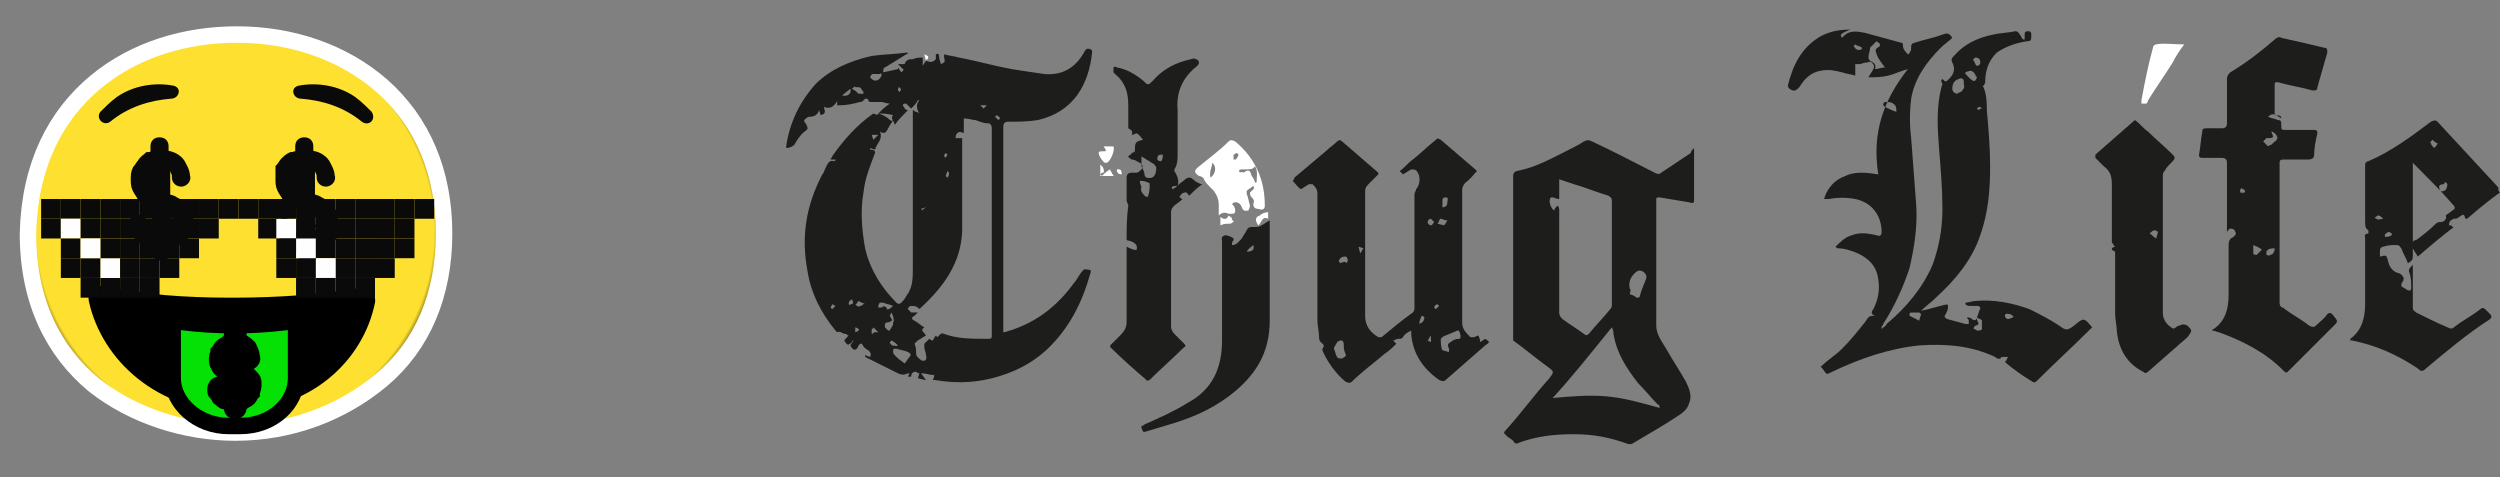 <?xml version="1.0" encoding="utf-8"?>
<!-- Generator: Adobe Illustrator 26.0.3, SVG Export Plug-In . SVG Version: 6.00 Build 0)  -->
<svg version="1.1" id="Ebene_1" xmlns="http://www.w3.org/2000/svg" xmlns:xlink="http://www.w3.org/1999/xlink" x="0px" y="0px"
	 viewBox="0 0 152 29" style="enable-background:new 0 0 152 29;" xml:space="preserve">
<rect x="0" y="0" width="152" height="29" fill="#808080" stroke="none"/>
<style type="text/css">
	.st0{fill:url(#SVGID_1_);stroke:#FFFFFF;}
	.st1{fill:#0A0A0A;stroke:#0A0A0A;stroke-width:0.5;stroke-miterlimit:10;}
	.st2{fill:#05E005;stroke:#000000;}
	.st3{fill:none;stroke:#000000;}
	.st4{fill:#0A0A0A;}
	.st5{fill:#FFFEFF;}
	.st6{fill:#1D1D1B;}
	.st7{fill:#FFFFFF;}
</style>
<radialGradient id="SVGID_1_" cx="-814.171" cy="514.077" r="1" gradientTransform="matrix(12.829 0 0 -12.829 10459.243 6609.207)" gradientUnits="userSpaceOnUse">
	<stop  offset="0.943" style="stop-color:#FDE030"/>
	<stop  offset="1" style="stop-color:#000000"/>
</radialGradient>
<path class="st0" d="M14.3,26.3c-3,0-6.2-1-8.6-2.9c-2.4-2-4-5-4-9.2C1.8,10,3.4,7,5.8,5c2.4-2,5.5-2.9,8.6-2.9
	c3.4,0,6.5,1.1,8.8,3.1c2.5,2.2,3.8,5.3,3.8,9c0,3.7-1.3,6.8-3.8,8.9C20.8,25.1,17.7,26.3,14.3,26.3z"/>
<path d="M14.1,18.1c-2.9,0-5.5-0.2-7.8-0.7c-0.6-0.1-1,0.4-0.9,0.9C6.2,22,9.7,25,14.1,25c4.8,0,8-3.1,8.7-6.6
	c0.1-0.5-0.4-1-0.9-0.9C19.6,17.9,17,18.1,14.1,18.1z"/>
<path class="st1" d="M20.2,12.9c-0.1-0.2-0.2-0.3-0.3-0.4c-0.1-0.1-0.3-0.2-0.5-0.3c-0.1-0.1-0.3-0.1-0.5-0.2V10c0,0,0.1,0,0.1,0
	c0.1,0.1,0.2,0.1,0.3,0.2c0.1,0.1,0.1,0.2,0.2,0.4c0,0.1,0,0.1,0,0.2c0,0.2,0.2,0.3,0.3,0.3h0c0.2,0,0.4-0.2,0.3-0.4
	c0-0.3-0.2-0.6-0.3-0.8c-0.2-0.3-0.6-0.5-1-0.5V8.9c0-0.2-0.1-0.3-0.3-0.3c-0.2,0-0.3,0.1-0.3,0.3v0.5c-0.2,0-0.3,0.1-0.5,0.1
	c-0.2,0.1-0.3,0.2-0.4,0.3c-0.1,0.1-0.2,0.3-0.3,0.4C17,10.5,17,10.7,17,10.9c0,0.2,0,0.4,0.1,0.6c0.1,0.2,0.2,0.3,0.3,0.5
	s0.3,0.2,0.5,0.3c0.1,0.1,0.2,0.1,0.4,0.2v2c0,0,0,0,0,0c-0.2,0-0.3-0.1-0.4-0.2c-0.1-0.1-0.2-0.2-0.2-0.3c0-0.1-0.1-0.1-0.1-0.2
	c0-0.2-0.2-0.3-0.3-0.3h0c-0.2,0-0.4,0.2-0.3,0.4c0,0.1,0.1,0.2,0.1,0.3c0.1,0.2,0.2,0.4,0.3,0.5c0.1,0.1,0.3,0.2,0.5,0.3
	c0.2,0.1,0.3,0.1,0.5,0.1v0.4c0,0.2,0.1,0.3,0.3,0.3c0.2,0,0.3-0.1,0.3-0.3v-0.4c0.2,0,0.4-0.1,0.5-0.1c0.2-0.1,0.3-0.2,0.5-0.3
	c0.1-0.1,0.2-0.3,0.3-0.4c0.1-0.2,0.1-0.4,0.1-0.6C20.3,13.3,20.2,13.1,20.2,12.9z M17.9,11.5c-0.1-0.1-0.1-0.2-0.2-0.3
	c0-0.1-0.1-0.2-0.1-0.3c0-0.3,0.1-0.5,0.2-0.6c0.1-0.1,0.2-0.1,0.3-0.2v1.6C18.1,11.6,18,11.5,17.9,11.5z M19.5,13.9
	c0,0.1-0.1,0.2-0.2,0.3c-0.1,0.1-0.2,0.1-0.3,0.2c0,0,0,0-0.1,0v-1.7c0.2,0.1,0.3,0.2,0.4,0.3c0.2,0.2,0.3,0.4,0.2,0.6
	C19.6,13.6,19.6,13.8,19.5,13.9z"/>
<path class="st2" d="M10.5,23v-3.5c1.4,0.2,4,0.5,7.5,0V23c0,1.5-1.4,2.9-3.4,2.9h-0.7C12,25.9,10.5,24.5,10.5,23z"/>
<path d="M15.4,23.2c0-0.1-0.1-0.2-0.2-0.3c-0.1-0.1-0.2-0.2-0.3-0.2c-0.1-0.1-0.2-0.1-0.3-0.1v-1.3c0,0,0,0,0,0c0,0,0,0,0,0
	c0.1,0,0.1,0.1,0.2,0.2c0.1,0.1,0.1,0.2,0.1,0.2c0,0,0,0.1,0,0.1c0,0.1,0.1,0.2,0.2,0.2h0c0.1,0,0.3-0.1,0.2-0.3
	c0-0.2-0.1-0.4-0.2-0.6c-0.2-0.2-0.4-0.3-0.6-0.4v-0.3c0-0.1-0.1-0.2-0.2-0.2c-0.1,0-0.2,0.1-0.2,0.2v0.4c-0.1,0-0.2,0-0.3,0.1
	c-0.1,0.1-0.2,0.1-0.3,0.2c-0.1,0.1-0.1,0.2-0.2,0.3c0,0.1-0.1,0.2-0.1,0.4c0,0.2,0,0.3,0.1,0.4c0,0.1,0.1,0.2,0.2,0.3
	c0.1,0.1,0.2,0.2,0.3,0.2c0.1,0,0.2,0.1,0.2,0.1v1.3c0,0,0,0,0,0c-0.1,0-0.2-0.1-0.3-0.1c-0.1-0.1-0.1-0.1-0.2-0.2c0,0,0-0.1,0-0.2
	c0-0.1-0.1-0.2-0.2-0.2h0c-0.1,0-0.2,0.1-0.2,0.3c0,0.1,0,0.2,0.1,0.2c0.1,0.1,0.1,0.3,0.2,0.3c0.1,0.1,0.2,0.2,0.3,0.2
	c0.1,0,0.2,0.1,0.4,0.1v0.3c0,0.1,0.1,0.2,0.2,0.2c0.1,0,0.2-0.1,0.2-0.2v-0.3c0.1,0,0.2,0,0.3-0.1c0.1-0.1,0.2-0.1,0.3-0.2
	c0.1-0.1,0.1-0.2,0.2-0.3c0-0.1,0.1-0.3,0.1-0.4C15.4,23.4,15.4,23.3,15.4,23.2z M13.9,22.2c-0.1-0.1-0.1-0.1-0.1-0.2
	c0-0.1,0-0.1,0-0.2c0-0.2,0.1-0.3,0.2-0.4c0.1-0.1,0.1-0.1,0.2-0.1v1.1C14,22.3,13.9,22.2,13.9,22.2z M14.9,23.8
	c0,0.1-0.1,0.1-0.1,0.2c-0.1,0.1-0.1,0.1-0.2,0.1c0,0,0,0,0,0c0,0,0,0,0,0V23c0.1,0.1,0.2,0.1,0.3,0.2c0.1,0.1,0.2,0.2,0.2,0.4
	C15,23.7,15,23.7,14.9,23.8z"/>
<path class="st3" d="M15.4,23.2c0-0.1-0.1-0.2-0.2-0.3c-0.1-0.1-0.2-0.2-0.3-0.2c-0.1-0.1-0.2-0.1-0.3-0.1v-1.3c0,0,0,0,0,0
	c0,0,0,0,0,0c0.1,0,0.1,0.1,0.2,0.2c0.1,0.1,0.1,0.2,0.1,0.2c0,0,0,0.1,0,0.1c0,0.1,0.1,0.2,0.2,0.2h0c0.1,0,0.3-0.1,0.2-0.3
	c0-0.2-0.1-0.4-0.2-0.6c-0.2-0.2-0.4-0.3-0.6-0.4v-0.3c0-0.1-0.1-0.2-0.2-0.2c-0.1,0-0.2,0.1-0.2,0.2v0.4c-0.1,0-0.2,0-0.3,0.1
	c-0.1,0.1-0.2,0.1-0.3,0.2c-0.1,0.1-0.1,0.2-0.2,0.3c0,0.1-0.1,0.2-0.1,0.4c0,0.2,0,0.3,0.1,0.4c0,0.1,0.1,0.2,0.2,0.3
	c0.1,0.1,0.2,0.2,0.3,0.2c0.1,0,0.2,0.1,0.2,0.1v1.3c0,0,0,0,0,0c-0.1,0-0.2-0.1-0.3-0.1c-0.1-0.1-0.1-0.1-0.2-0.2c0,0,0-0.1,0-0.2
	c0-0.1-0.1-0.2-0.2-0.2h0c-0.1,0-0.2,0.1-0.2,0.3c0,0.1,0,0.2,0.1,0.2c0.1,0.1,0.1,0.3,0.2,0.3c0.1,0.1,0.2,0.2,0.3,0.2
	c0.1,0,0.2,0.1,0.4,0.1v0.3c0,0.1,0.1,0.2,0.2,0.2c0.1,0,0.2-0.1,0.2-0.2v-0.3c0.1,0,0.2,0,0.3-0.1c0.1-0.1,0.2-0.1,0.3-0.2
	c0.1-0.1,0.1-0.2,0.2-0.3c0-0.1,0.1-0.3,0.1-0.4C15.4,23.4,15.4,23.3,15.4,23.2z M13.9,22.2c-0.1-0.1-0.1-0.1-0.1-0.2
	c0-0.1,0-0.1,0-0.2c0-0.2,0.1-0.3,0.2-0.4c0.1-0.1,0.1-0.1,0.2-0.1v1.1C14,22.3,13.9,22.2,13.9,22.2z M14.9,23.8
	c0,0.1-0.1,0.1-0.1,0.2c-0.1,0.1-0.1,0.1-0.2,0.1c0,0,0,0,0,0c0,0,0,0,0,0V23c0.1,0.1,0.2,0.1,0.3,0.2c0.1,0.1,0.2,0.2,0.2,0.4
	C15,23.7,15,23.7,14.9,23.8z"/>
<path class="st4" d="M6.7,7.4C6.3,7.7,5.8,7.2,6.1,6.8c0.3-0.3,0.6-0.6,1-0.9c1-0.7,2.3-0.9,3.4-0.7c0.6,0.1,0.4,0.8-0.1,0.8
	C9.1,6.1,7.8,6.5,6.7,7.4z"/>
<path class="st4" d="M22,7.4c0.4,0.3,0.9-0.1,0.6-0.6c-0.3-0.3-0.6-0.6-1-0.9c-1-0.7-2.3-0.9-3.4-0.7c-0.6,0.1-0.4,0.8,0.1,0.8
	C19.6,6.1,20.9,6.5,22,7.4z"/>
<path class="st1" d="M11.4,12.9c-0.1-0.2-0.2-0.3-0.3-0.4c-0.1-0.1-0.3-0.2-0.5-0.3c-0.1-0.1-0.3-0.1-0.5-0.2V10c0,0,0.1,0,0.1,0
	c0.1,0.1,0.2,0.1,0.3,0.2c0.1,0.1,0.1,0.2,0.2,0.4c0,0.1,0,0.1,0,0.2c0,0.2,0.2,0.3,0.3,0.3h0c0.2,0,0.4-0.2,0.3-0.4
	c0-0.3-0.2-0.6-0.3-0.8c-0.2-0.3-0.6-0.5-1-0.5V8.9c0-0.2-0.1-0.3-0.3-0.3c-0.2,0-0.3,0.1-0.3,0.3v0.5C9.3,9.4,9.2,9.5,9,9.5
	C8.9,9.6,8.7,9.7,8.6,9.9c-0.1,0.1-0.2,0.3-0.3,0.4c-0.1,0.2-0.1,0.4-0.1,0.6c0,0.2,0,0.4,0.1,0.6c0.1,0.2,0.2,0.3,0.3,0.5
	C8.8,12,9,12.1,9.1,12.2c0.1,0.1,0.2,0.1,0.4,0.2v2c0,0,0,0,0,0c-0.2,0-0.3-0.1-0.4-0.2C9,14.1,8.9,14,8.8,13.8
	c0-0.1-0.1-0.1-0.1-0.2c0-0.2-0.2-0.3-0.3-0.3h0c-0.2,0-0.4,0.2-0.3,0.4c0,0.1,0.1,0.2,0.1,0.3c0.1,0.2,0.2,0.4,0.3,0.5
	c0.1,0.1,0.3,0.2,0.5,0.3c0.2,0.1,0.3,0.1,0.5,0.1v0.4c0,0.2,0.1,0.3,0.3,0.3c0.2,0,0.3-0.1,0.3-0.3v-0.4c0.2,0,0.4-0.1,0.5-0.1
	c0.2-0.1,0.3-0.2,0.5-0.3c0.1-0.1,0.2-0.3,0.3-0.4c0.1-0.2,0.1-0.4,0.1-0.6C11.5,13.3,11.5,13.1,11.4,12.9z M9.2,11.5
	C9.1,11.4,9,11.3,9,11.2c0-0.1-0.1-0.2-0.1-0.3c0-0.3,0.1-0.5,0.2-0.6c0.1-0.1,0.2-0.1,0.3-0.2v1.6C9.4,11.6,9.3,11.5,9.2,11.5z
	 M10.8,13.9c0,0.1-0.1,0.2-0.2,0.3c-0.1,0.1-0.2,0.1-0.3,0.2c0,0,0,0-0.1,0v-1.7c0.2,0.1,0.3,0.2,0.4,0.3c0.2,0.2,0.3,0.4,0.2,0.6
	C10.8,13.6,10.8,13.8,10.8,13.9z"/>
<path class="st4" d="M15.7,12.1h-1.2v1.2h1.2V12.1z"/>
<path class="st4" d="M9.7,15.7H8.5v1.2h1.2V15.7z"/>
<path class="st4" d="M9.7,16.9H8.5v1.2h1.2V16.9z"/>
<path class="st4" d="M8.5,16.9H7.3v1.2h1.2V16.9z"/>
<path class="st4" d="M7.3,16.9H6.1v1.2h1.2V16.9z"/>
<path class="st4" d="M9.7,14.5H8.5v1.2h1.2V14.5z"/>
<path class="st4" d="M10.9,15.7H9.7v1.2h1.2V15.7z"/>
<path class="st4" d="M10.9,14.5H9.7v1.2h1.2V14.5z"/>
<path class="st4" d="M9.7,13.3H8.5v1.2h1.2V13.3z"/>
<path class="st4" d="M8.5,13.3H7.3v1.2h1.2V13.3z"/>
<path class="st4" d="M9.7,12.1H8.5v1.2h1.2V12.1z"/>
<path class="st4" d="M12.1,12.1h-1.2v1.2h1.2V12.1z"/>
<path class="st4" d="M10.9,12.1H9.7v1.2h1.2V12.1z"/>
<path class="st4" d="M10.9,13.3H9.7v1.2h1.2V13.3z"/>
<path class="st4" d="M12.1,14.5h-1.2v1.2h1.2V14.5z"/>
<path class="st4" d="M12.1,13.3h-1.2v1.2h1.2V13.3z"/>
<path class="st4" d="M13.3,12.1h-1.2v1.2h1.2V12.1z"/>
<path class="st4" d="M14.5,12.1h-1.2v1.2h1.2V12.1z"/>
<path class="st4" d="M13.3,13.3h-1.2v1.2h1.2V13.3z"/>
<path class="st4" d="M25.2,14.5H24v1.2h1.2V14.5z"/>
<path class="st4" d="M24,14.5h-1.2v1.2H24V14.5z"/>
<path class="st4" d="M21.6,14.5h-1.2v1.2h1.2V14.5z"/>
<path class="st4" d="M21.6,15.7h-1.2v1.2h1.2V15.7z"/>
<path class="st4" d="M22.8,14.5h-1.2v1.2h1.2V14.5z"/>
<path class="st4" d="M21.6,16.9h-1.2v1.2h1.2V16.9z"/>
<path class="st4" d="M24,15.7h-1.2v1.2H24V15.7z"/>
<path class="st4" d="M22.8,15.7h-1.2v1.2h1.2V15.7z"/>
<path class="st4" d="M22.8,16.9h-1.2v1.2h1.2V16.9z"/>
<path class="st4" d="M22.8,13.3h-1.2v1.2h1.2V13.3z"/>
<path class="st4" d="M25.2,13.3H24v1.2h1.2V13.3z"/>
<path class="st4" d="M21.6,13.3h-1.2v1.2h1.2V13.3z"/>
<path class="st4" d="M20.4,14.5h-1.2v1.2h1.2V14.5z"/>
<path class="st5" d="M20.4,15.7h-1.2v1.2h1.2V15.7z"/>
<path class="st4" d="M20.4,13.3h-1.2v1.2h1.2V13.3z"/>
<path class="st4" d="M20.4,16.9h-1.2v1.2h1.2V16.9z"/>
<path class="st4" d="M16.9,13.3h-1.2v1.2h1.2V13.3z"/>
<path class="st4" d="M16.9,12.1h-1.2v1.2h1.2V12.1z"/>
<path class="st4" d="M21.6,12.1h-1.2v1.2h1.2V12.1z"/>
<path class="st4" d="M20.4,12.1h-1.2v1.2h1.2V12.1z"/>
<path class="st4" d="M24,12.1h-1.2v1.2H24V12.1z"/>
<path class="st4" d="M19.2,12.1H18v1.2h1.2V12.1z"/>
<path class="st4" d="M25.2,12.1H24v1.2h1.2V12.1z"/>
<path class="st4" d="M22.8,12.1h-1.2v1.2h1.2V12.1z"/>
<path class="st4" d="M19.2,16.9H18v1.2h1.2V16.9z"/>
<path class="st4" d="M19.2,15.7H18v1.2h1.2V15.7z"/>
<path class="st4" d="M19.2,13.3H18v1.2h1.2V13.3z"/>
<path class="st5" d="M19.2,14.5H18v1.2h1.2V14.5z"/>
<path class="st4" d="M26.4,12.1h-1.2v1.2h1.2V12.1z"/>
<path class="st5" d="M18,13.3h-1.2v1.2H18V13.3z"/>
<path class="st4" d="M18,14.5h-1.2v1.2H18V14.5z"/>
<path class="st4" d="M18,15.7h-1.2v1.2H18V15.7z"/>
<path class="st4" d="M18,12.1h-1.2v1.2H18V12.1z"/>
<path class="st4" d="M24,13.3h-1.2v1.2H24V13.3z"/>
<path class="st4" d="M3.7,13.3H2.5v1.2h1.2V13.3z"/>
<path class="st4" d="M3.7,12.1H2.5v1.2h1.2V12.1z"/>
<path class="st5" d="M7.3,15.7H6.1v1.2h1.2V15.7z"/>
<path class="st4" d="M7.3,14.5H6.1v1.2h1.2V14.5z"/>
<path class="st4" d="M7.3,12.1H6.1v1.2h1.2V12.1z"/>
<path class="st4" d="M7.3,13.3H6.1v1.2h1.2V13.3z"/>
<path class="st4" d="M8.5,12.1H7.3v1.2h1.2V12.1z"/>
<path class="st4" d="M8.5,15.7H7.3v1.2h1.2V15.7z"/>
<path class="st4" d="M8.5,14.5H7.3v1.2h1.2V14.5z"/>
<path class="st4" d="M4.9,12.1H3.7v1.2h1.2V12.1z"/>
<path class="st4" d="M4.9,15.7H3.7v1.2h1.2V15.7z"/>
<path class="st5" d="M4.9,13.3H3.7v1.2h1.2V13.3z"/>
<path class="st4" d="M4.9,14.5H3.7v1.2h1.2V14.5z"/>
<path class="st4" d="M6.1,16.9H4.9v1.2h1.2V16.9z"/>
<path class="st4" d="M6.1,13.3H4.9v1.2h1.2V13.3z"/>
<path class="st4" d="M6.1,15.7H4.9v1.2h1.2V15.7z"/>
<path class="st5" d="M6.1,14.5H4.9v1.2h1.2V14.5z"/>
<path class="st4" d="M6.1,12.1H4.9v1.2h1.2V12.1z"/>
<path class="st6" d="M53.4,6.9c0.2-0.2,0.4-0.4,0.7-0.6c-0.2,0-0.4-0.1-0.5-0.1c-0.2,0-0.4,0-0.6,0c-0.1,0-0.2,0-0.2-0.1
	c0-0.1-0.1-0.1-0.2-0.1c0,0-0.1,0.1-0.1,0.1c-0.1,0.1-0.1,0.1-0.2,0.1c-0.4,0.1-0.8,0.2-1.2,0.2c0,0-0.1,0-0.2,0c0-0.1,0-0.1,0-0.2
	C51,6.2,50.7,6.1,51,6c-0.2,0.3-0.4,0.7-0.9,0.5c0,0.2,0.2,0.4-0.2,0.5l-0.1-0.3c-0.1,0.3-0.3,0.4-0.6,0.4c-0.1,0-0.2,0.1-0.3,0.2
	c0,0,0,0.1,0,0.1c0.1,0.1,0.2,0.3,0.2,0.4c0,0.1-0.2,0.2-0.3,0.3c-0.2,0.2-0.4,0.5-0.5,0.7C48.2,8.9,48,9,47.8,9c0,0,0-0.1,0-0.1
	c0.2-1.4,0.8-2.7,1.8-3.8c0.9-0.9,2.1-1.4,3.4-1.7c0.7-0.1,1.4-0.1,2.1-0.2c0,0,0.1,0,0.1,0c0,0.1-0.1,0.1-0.1,0.1
	c-0.3,0.2-0.5,0.3-0.8,0.5c-0.2,0.1-0.3,0.2-0.5,0.3c-0.1,0-0.1,0.2-0.1,0.3l0.9-0.2l0-0.1l0.2,0.3c0.1-0.1,0.2-0.2,0.1-0.2
	c-0.1-0.1-0.2-0.2-0.3-0.3H55c0.1-0.3,0.3-0.3,0.5-0.3c0.2-0.1,0.4-0.1,0.6-0.1l0,0.5l0.2-0.3c0.3,0.1,0.4,0.1,0.6-0.1
	c0-0.1,0-0.2,0-0.3c0.2-0.1,0.2,0.1,0.2,0.2c0,0.1,0.1,0.3,0.1,0.4c0.2-0.1,0.3-0.1,0.2-0.4c0-0.1,0-0.1,0-0.2
	c0.3,0.1,0.6,0.1,0.9,0.2c1.1,0.2,2.1,0.5,3.2,0.7c0.6,0.1,1.3,0.2,2,0.3c1.1,0.1,1.9-0.4,2.4-1.3c0.1-0.2,0.2-0.3,0.4-0.2
	c0.1,0,0.1,0.1,0.1,0.2c-0.2,1.9-1.1,3.6-3.3,4.1c-0.6,0.1-1.2,0.1-1.8,0.1c-0.2,0-0.3,0.1-0.3,0.3c0,3.5,0,7,0,10.5
	c0,0.6,0,1.2,0,1.7c0,0.1,0,0.2,0,0.3c0.2,0,0.3-0.1,0.4-0.1c1.6-0.5,2.9-1.5,3.9-2.9c0.2-0.2,0.3-0.5,0.5-0.7
	c0.1-0.2,0.3-0.1,0.4-0.1c0.2,0,0.1,0.2,0.1,0.2c-0.5,1.8-1.3,3.4-2.7,4.7c-1,0.9-2.1,1.4-3.3,1.7c-1.2,0.3-2.3,0.3-3.5,0.1
	c0,0,0,0-0.1,0c0.1-0.1,0.1-0.3,0.1-0.3c-0.3,0-0.5-0.1-0.7-0.1l-0.1,0l0.3,0.4c-0.2,0-0.4-0.1-0.5-0.1l0.1-0.3
	c-0.1,0-0.2-0.1-0.2-0.1c-0.2,0-0.3,0.1-0.3,0.3l-0.2,0l0.1-0.2c0,0-0.1,0-0.1,0c-0.2,0.1-0.4,0.1-0.6,0c-0.6-0.3-1.2-0.6-1.8-0.9
	c-0.1,0-0.1-0.1-0.2-0.1l0-0.1c0.1,0,0.2,0.1,0.3,0.1c0.1-0.2,0-0.3-0.1-0.4c-0.2-0.1-0.3-0.2-0.4-0.4c0,0-0.1,0-0.1,0
	c0,0-0.1,0.1-0.1,0.1c-0.1,0.3-0.3,0.4-0.5,0l0.2-0.3l0,0c0,0-0.1,0-0.1,0.1c-0.2,0.2-0.3,0.2-0.4,0c-0.1-0.1-0.1-0.1,0.2-0.4
	c-0.1,0-0.1-0.1-0.2-0.1c-0.2,0-0.3-0.2-0.5-0.1c0,0-0.1-0.1-0.1-0.1c-0.9-1.1-1.5-2.3-1.7-3.6c-0.4-2.1-0.1-4,0.9-5.9
	c0.1-0.1,0.1-0.2,0.2-0.4c0.1-0.2,0.2-0.5,0.5-0.4c0,0,0.1,0,0.1-0.1l-0.3,0c0-0.1,0.1-0.1,0.1-0.2c0.7-1,1.5-1.9,2.5-2.6
	C53.3,7,53.4,7,53.4,6.9c0.1,0,0.2,0.1,0.3,0.1c0.1,0.1,0.2,0.1,0.3,0.2c0.1,0.1,0.2,0.2,0.3,0.1c-0.1,0.2-0.2,0.3-0.3,0.5
	c-0.1,0.2-0.2,0.4-0.5,0.2c0.2,0.5-0.2,0.7-0.3,1.1l-0.3-0.1c0,0,0,0.1,0,0.1c0.1,0,0.2,0,0.3,0.1c0,0,0,0.1,0,0.1
	c-0.3,0.8-0.6,1.5-0.7,2.4c-0.2,1.1-0.1,2.3,0.1,3.4c0.3,1.3,1,2.4,1.9,3.3c0.1,0.1,0.2,0.1,0.3,0c0.1-0.1,0.2-0.2,0.3-0.4
	c0.4-0.5,0.4-1.1,0.4-1.7c0-3.1,0-6.2,0-9.3c0-0.1,0-0.2,0-0.3c0.1,0,0.1,0.1,0.2,0.1c0,0,0.1,0,0.2,0.1c-0.2-0.3-0.2-0.6,0-0.8
	l-0.1,0c-0.1,0.2-0.2,0.3-0.4,0.5c-0.1-0.1-0.1-0.1-0.2-0.2c-0.1-0.1-0.1-0.1-0.2-0.1c0,0-0.1,0-0.1,0.1c0,0.1,0.1,0.1,0.1,0.2
	c0,0,0.1,0.1,0.2,0.1c-0.3,0.3-0.6,0.6-0.8,0.9c0-0.2-0.3-0.4-0.1-0.6C53.9,6.9,53.7,6.9,53.4,6.9L53.4,6.9z M58.5,8.4v0.3
	c0,1.1,0,2.2,0,3.4c0,0.7,0,1.3,0,2c-0.1,1.9-1.1,3.3-2.5,4.6c-0.1,0.1-0.1,0.1-0.2,0c-0.1-0.1-0.3-0.1-0.4-0.1
	c-0.1,0-0.2,0.1-0.2,0.2c0.1,0.1,0.1,0.1,0.2,0.2c0.1,0,0.2,0,0.4,0c-0.1,0.1-0.2,0.2-0.2,0.2c-0.2,0.1-0.2,0.2,0,0.3
	c0.2,0.1,0.4,0.3,0.6,0.4c-0.3,0.2,0,0.3,0.1,0.5c-0.2,0.1-0.3,0.2-0.5,0.3c-0.1,0.1-0.2,0.2-0.2,0.2c0.1,0.2,0.1,0.4,0.1,0.6
	c0,0.2,0.2,0.3,0.3,0.4c0.2,0.1,0.4,0,0.3-0.3c0-0.2-0.1-0.3-0.1-0.5c0-0.1,0-0.1,0-0.2c0.1-0.1,0.2-0.2,0.3-0.3
	c0.1,0.1,0.2,0.1,0.2,0.1c0.1-0.1,0.1-0.2,0.2-0.3l0.1,0.1c0.1-0.1,0.2-0.3,0.4-0.2c0.8,0.3,1.7,0.3,2.6,0.3c0.3,0,0.3,0,0.3-0.3
	c0-2.4,0-4.7,0-7.1c0-1.8,0-3.6,0-5.4c0-0.2-0.1-0.3-0.2-0.3c-0.3,0-0.5-0.1-0.8-0.2c-0.2,0-0.4-0.1-0.7-0.1v0.9
	C58.4,8,58.3,8,58.2,8.1c-0.1,0.1-0.1,0.2-0.1,0.3c0,0,0.1,0,0.2,0C58.4,8.4,58.4,8.4,58.5,8.4L58.5,8.4z M55,22.1
	c0.1-0.1,0.2-0.3,0.3-0.4c0.1-0.1,0.1-0.2-0.1-0.3c-0.2-0.1-0.4-0.1-0.7-0.2c-0.2,0-0.2,0-0.2,0.2c0,0.1,0.1,0.2,0.2,0.3
	C54.7,21.9,54.9,22,55,22.1L55,22.1z M54.1,19.2C54.2,19.3,54.2,19.3,54.1,19.2c0.1,0.2,0.2,0.3,0.1,0.3c-0.1,0.1-0.2,0.1-0.2,0.1
	c-0.2,0-0.2,0.1-0.2,0.2c0,0.1,0,0.1,0.1,0.2c0.1,0.1,0.1,0.1,0.2,0.1c0-0.1,0.1-0.1,0.1-0.2c0.1-0.1,0.1-0.2,0.1-0.3
	c0.1-0.1,0-0.4-0.1-0.6L54.1,19.2L54.1,19.2z M51.8,5.4c0.2,0.1,0.3,0.2,0.4,0.3c0.1,0,0.2,0,0.3,0c0-0.1,0-0.2-0.1-0.2
	c0-0.1-0.1-0.2-0.2-0.2c0,0-0.1,0-0.2,0C52,5.2,51.9,5.3,51.8,5.4L51.8,5.4z M54.3,18.6c-0.2-0.1-0.4-0.1-0.6-0.2
	c-0.1,0-0.2,0-0.2,0c-0.1,0.1-0.1,0.2-0.1,0.3c0.1,0,0.1,0,0.2,0c0.1-0.1,0.2-0.1,0.3,0C53.9,18.9,54.1,18.8,54.3,18.6L54.3,18.6z
	 M53.2,4.9L53.2,4.9c0.2,0,0.3-0.1,0.4-0.3c0-0.1,0-0.2-0.1-0.1c-0.1,0-0.2,0-0.3,0c-0.1,0-0.1,0-0.2,0c0,0.1-0.1,0.1-0.1,0.2
	c0,0,0.1,0.1,0.1,0.1C53.1,4.9,53.2,4.9,53.2,4.9L53.2,4.9z M52.2,18.3c-0.1,0.1-0.1,0.2-0.2,0.2c0.1,0.1,0.2,0.2,0.3,0.1
	c0.1,0,0.2-0.1,0.3-0.2C52.5,18.5,52.4,18.4,52.2,18.3L52.2,18.3z M54.6,21L54.6,21c-0.1-0.1-0.2-0.2-0.4-0.3c0,0-0.1,0.1-0.1,0.1
	c0,0.1,0.2,0.3,0.3,0.2C54.5,21.1,54.5,21,54.6,21L54.6,21z M51.2,5.8c0.3,0.1,0.6-0.1,0.5-0.4L51.2,5.8z M53.4,20.2
	c-0.1-0.1-0.2-0.2-0.3-0.3c0,0.1-0.1,0.1-0.1,0.1c0,0.1,0,0.2,0,0.3c0.1,0,0.1-0.1,0.2-0.1C53.2,20.2,53.3,20.2,53.4,20.2L53.4,20.2
	z M51.8,18.2c-0.2,0.1-0.2,0.2-0.2,0.3c0,0,0.1,0.1,0.1,0C51.9,18.5,51.9,18.4,51.8,18.2C51.9,18.2,51.9,18.2,51.8,18.2L51.8,18.2z
	 M53.1,8.5l0.3-0.3c-0.2,0-0.3,0-0.4,0L53.1,8.5z M60.5,7.1c0.1,0.1,0.1,0.1,0.2,0.2c0,0,0.1-0.1,0.1-0.1c0-0.1-0.1-0.1-0.2-0.2
	L60.5,7.1L60.5,7.1z M57.5,10.7l0.1,0.1c0.1-0.1,0.1-0.2,0.1-0.3c0,0-0.1-0.1-0.1-0.1L57.5,10.7z M50.5,18.7l0.1,0.1
	c0.1-0.1,0.1-0.1,0.2-0.2l-0.2-0.1L50.5,18.7z M54.8,5.4c-0.1,0-0.1-0.1-0.1-0.1c-0.1,0-0.1,0.1-0.1,0.2c0,0,0.1,0.1,0.1,0.1
	L54.8,5.4L54.8,5.4z M52,20.2c0.3-0.1,0.3-0.2,0-0.3L52,20.2z M57.5,9.3c-0.1,0.1-0.1,0.2-0.1,0.2c0,0,0.1,0.1,0.1,0.1
	c0-0.1,0.1-0.1,0.1-0.2C57.6,9.4,57.5,9.3,57.5,9.3z M56.3,12.6L56.3,12.6L56,12.7c0,0,0.1,0.1,0.1,0.1
	C56.1,12.7,56.2,12.7,56.3,12.6z M59.6,6.4l0.2,0.2L60,6.4H59.6z"/>
<path class="st6" d="M118.1,4.8c0.2,0.2,0.2,0.2,0.4,0c0.3-0.3,0.4-0.6,0.2-1c-0.1-0.2,0-0.3,0.1-0.4c0.6-0.7,1.4-1.1,2.4-1.3
	c0.4-0.1,0.9-0.1,1.3-0.2c0.1,0,0.2,0,0.3,0.2c0.1,0.1,0.1,0.2,0.2,0.3l0.1,0c0-0.1,0-0.2,0-0.3c0-0.1,0-0.2,0.2-0.2
	c0.1,0,0.2,0,0.2,0.2c0,0,0,0.1,0,0.1c0,0.2,0,0.3-0.2,0.3c-0.7,0.1-1.3,0.3-1.9,0.7c-0.5,0.5-0.7,1.1-0.7,1.8
	c0,0.1-0.1,0.2-0.1,0.2c0,0-0.1,0.1,0,0.1c0.2,0.5,0.2,1,0.2,1.4c0.1,1.1,0.2,2.3,0.2,3.4c0,1.4-0.1,2.8-0.6,4.2
	c-0.5,1.5-1.5,2.7-2.7,3.8c-0.3,0.3-0.6,0.5-0.9,0.8c0.5-0.1,1.1-0.3,1.6-0.4c0.1,0.2,0,0.4-0.1,0.6c-0.1,0.1-0.1,0.2,0.1,0.3
	c0.4,0.1,0.7,0.2,1.1,0.3c0.1,0,0.2,0,0.2,0c0-0.1,0-0.2,0-0.2c0-0.1-0.1-0.1-0.1-0.2c0.1,0,0.2,0,0.3,0.1c0.1,0.1,0.3,0.1,0.3-0.1
	c0.1-0.2,0.1-0.4,0.2-0.5c0-0.2-0.1-0.2-0.2-0.2c-0.1,0-0.3,0-0.4,0c-0.1,0-0.2,0-0.3-0.1l0-0.1c0.2,0,0.4-0.1,0.6-0.1
	c1.1-0.1,2.2,0.1,3.3,0.5c0.6,0.3,1.2,0.6,1.8,1c0.4,0.3,0.5,0.3,0.9,0c0.6-0.5,0.6-0.5,1.1,0.1c-0.1,0.1-0.1,0.1-0.2,0.2
	c-1,1-2.1,2-3.1,3c-0.2,0.2-0.2,0.2-0.5,0c-0.5-0.3-0.9-0.6-1.4-1c0,0-0.1-0.1-0.1-0.1c0,0,0.1-0.1,0.1-0.1c0-0.1,0.1-0.2,0.1-0.2
	c-0.1,0-0.2,0-0.3,0c0,0-0.1,0-0.1,0c-0.1,0.2-0.3,0.1-0.4,0c-1.5-0.7-3-0.8-4.6-0.7c-1.9,0.2-3.6,0.8-5.3,1.6
	c-0.4,0.2-0.3,0.2-0.6-0.2c0,0-0.1-0.1-0.1-0.1c0.4-0.4,0.9-0.7,1.3-1.1c0.5-0.5,0.9-1,1.3-1.5c0.1-0.1,0.2-0.3,0.3-0.4
	c0.1-0.1,0.2-0.1,0.4-0.1c-0.3-0.1-0.2-0.3-0.1-0.4c0.3-0.6,0.4-1.2,0.3-1.8c-0.1-0.9-0.7-1.4-1.5-1.7c-0.3-0.1-0.6-0.2-0.9-0.2
	c-0.1,0-0.1,0-0.2-0.1c0.3-0.3,0.6-0.6,1-0.7c0.5-0.2,1-0.1,1.5,0c0.2,0.1,0.3,0,0.3-0.2c0-1-0.6-1.8-1.6-2c-0.5-0.1-1.1-0.1-1.6,0
	c-0.1,0-0.2,0-0.3,0c0.2-0.7,0.7-1.2,1.3-1.4c0.6-0.3,1.3-0.2,2-0.1c-0.4-2.5,0.3-4.5,1.8-6.4c-0.4,0.1-0.8,0.3-1.2,0.4
	c-0.4,0.1-0.8,0.1-1.2,0.1c0.1-0.2,0.2-0.3,0.3-0.5c0.1-0.2,0-0.3-0.1-0.4c-0.1-0.1-0.2,0-0.3,0c-0.2,0-0.3,0.1-0.5,0.1
	c-0.1,0-0.2,0-0.2,0v0.7c-0.3-0.1-0.5-0.1-0.8-0.2c-0.4-0.1-0.8-0.2-1.3-0.1c-0.6,0.1-1,0.5-1.3,1c-0.2,0.2-0.3,0.3-0.6,0.1
	c0,0-0.1-0.1-0.1-0.2c0.3-1.2,0.8-2.3,2-3c0.6-0.3,1.1-0.4,1.8-0.4C112,2,111.8,2.1,112,2.3c0.4-0.5,0.9-0.4,1.4-0.3
	c0.7,0.2,1.5,0.4,2.2,0.6c0.1,0,0.1,0.1,0.1,0.2c0,0.2,0.2,0.4,0.3,0.5c0,0,0.1,0,0.1-0.1c0.1-0.1,0.1-0.2,0.1-0.4
	c0-0.1,0.1-0.2,0.2-0.2c0.6-0.2,1.2-0.3,1.7-0.5c0.3-0.1,0.4-0.1,0.6,0.2c-0.2,0.2-0.5,0.4-0.7,0.6c-0.9,0.9-1.6,1.9-1.8,3.1
	c-0.1,0.8-0.1,1.6,0,2.4c0.1,1.3,0.2,2.6,0.3,4c0.1,1.3-0.1,2.6-0.4,3.9c-0.4,1.2-0.9,2.3-1.6,3.4c0,0.1-0.1,0.1-0.1,0.2
	c0,0,0,0,0,0.1c0.1-0.1,0.3-0.2,0.3-0.3c1.2-1,2.2-2.2,2.8-3.6c0.4-1.1,0.6-2.2,0.6-3.4c0-1.2-0.1-2.4-0.2-3.6
	c-0.1-1.3-0.2-2.7,0.2-4C118,4.9,118,4.9,118.1,4.8C118.1,4.8,118.1,4.8,118.1,4.8L118.1,4.8z M114.3,2.8c0-0.1,0-0.2-0.1-0.2
	c0,0-0.1-0.1-0.1-0.1c0,0-0.1,0.1-0.1,0.1c-0.1,0.1-0.1,0.1-0.2,0.2c0,0-0.1,0.1-0.1,0.1c0,0.2-0.1,0.4-0.1,0.6c0,0,0,0.1,0.1,0.2
	c0.2,0.1,0.4,0.2,0.3,0.5c0.2,0,0.4-0.1,0.6-0.1c-0.2-0.3-0.4-0.5-0.5-0.8C114,3,114,3,114.3,2.8L114.3,2.8z M119.4,5.1L119.4,5.1
	c0,0,0-0.1,0-0.1c0-0.2-0.1-0.3-0.3-0.2c-0.3,0.1-0.4,0.3-0.4,0.6c0,0.2,0.2,0.3,0.3,0.3c0.1-0.1,0.3-0.1,0.3-0.2
	C119.5,5.3,119.4,5.2,119.4,5.1L119.4,5.1z M120.2,4.7c-0.1-0.1-0.1-0.2-0.2-0.3c0,0-0.1-0.1-0.2-0.1c-0.4,0.1-0.4,0.1-0.1,0.4
	c0,0,0,0,0,0C120,5,120.1,5,120.2,4.7L120.2,4.7z M115.3,6.8c0-0.2,0-0.4-0.2-0.5c-0.1-0.1-0.3-0.1-0.5-0.1c0,0-0.1,0.1-0.1,0.1
	c0,0.1,0,0.1,0.1,0.2C114.8,6.6,115,6.7,115.3,6.8L115.3,6.8z M116.7,19.5c0-0.2,0.1-0.3,0.1-0.4c0,0-0.1-0.1-0.1-0.1
	c-0.2,0-0.3,0-0.5,0c0,0-0.1,0-0.1,0.1c0,0,0,0.1,0,0.1C116.3,19.3,116.5,19.4,116.7,19.5L116.7,19.5z M120.3,19.7
	c-0.1,0.1-0.2,0.1-0.2,0.1c-0.1,0.1-0.1,0.1-0.1,0.2c0.1,0,0.2,0.1,0.2,0.1c0.1,0,0.3,0,0.3-0.1c0-0.2,0-0.3,0-0.5
	c0-0.1-0.2-0.1-0.3-0.2l0,0C120.2,19.6,120.3,19.6,120.3,19.7L120.3,19.7z M120.1,3.5c0,0-0.2,0.1-0.1,0.2c0.1,0.1,0.1,0.3,0.2,0.3
	c0,0,0.2,0,0.2-0.2C120.4,3.7,120.4,3.5,120.1,3.5L120.1,3.5z M113.2,3l0-0.1c-0.1-0.1-0.3-0.1-0.4-0.2c0,0-0.1,0.1-0.1,0.1
	c0.1,0.1,0.1,0.2,0.2,0.2C113,3.1,113.1,3,113.2,3z M122.4,19.3c0,0,0-0.1,0-0.1c-0.1,0-0.1-0.1-0.2-0.1c-0.1,0-0.3-0.1-0.3,0.1
	c0,0.1,0.1,0.2,0.2,0.2C122.2,19.4,122.3,19.3,122.4,19.3L122.4,19.3z M120.3,6.7c0.1-0.1,0.1-0.1,0.2-0.1c0,0-0.1-0.1-0.1-0.1
	c-0.1,0-0.1,0-0.2,0.1L120.3,6.7L120.3,6.7z"/>
<path class="st6" d="M103,9c0,0.1,0,0.2,0,0.3c0,0.9,0,1.9,0,2.8c0,0.2,0,0.3-0.3,0.2c-0.6-0.1-1.2-0.2-1.8-0.3
	c-0.1,0-0.2,0-0.2,0.1c0,0.1,0,0.1,0,0.2c0,2.2,0,4.4,0,6.7c0,0.3,0,0.5,0,0.8c0,0.5,0.3,0.9,0.6,1.4c0.4,0.7,0.8,1.3,1.2,2
	c0.2,0.4,0.4,0.9,0.2,1.3c-0.1,0.4-0.4,0.6-0.7,0.8c-0.9,0.6-1.8,1.1-2.8,1.7c-0.1,0-0.2,0-0.2,0c-1.1-0.4-2.1-0.6-3.3-0.6
	c-1.1,0-2.2,0.1-3.3,0.5c-0.2,0.1-0.3,0.1-0.4-0.1c-0.1-0.1-0.3-0.2-0.4-0.3c-0.2-0.2-0.2-0.2,0-0.4c0.9-1,1.7-2.1,2.6-3.1
	c0.3-0.4,0.3-0.4-0.1-0.7c-0.7-0.5-1.4-1.1-2.1-1.6C92,20.7,92,20.6,92,20.4c0-3.2,0-6.5,0-9.7c0-0.1,0-0.2,0.2-0.3
	c1.1-0.2,2-0.7,3-1.2c0.4-0.2,0.8-0.4,1.1-0.6c0.2-0.1,0.3-0.1,0.5,0c1.3,0.6,2.6,1.3,3.8,1.9c0.2,0.1,0.3,0.1,0.4,0
	c0.6-0.4,1.2-0.8,1.8-1.2C102.8,9.2,102.9,9.1,103,9L103,9z M94.7,12.5L94.7,12.5c0.1,0.1,0.1,0.2,0.1,0.3c0,2.1,0,4.1,0,6.2
	c0,0.2,0.1,0.3,0.2,0.4c0.4,0.3,0.9,0.6,1.3,0.9c0.1,0.1,0.2,0.1,0.3,0c0.4-0.5,0.9-1,1.3-1.5c0.1-0.1,0.1-0.2,0.1-0.3
	c0-2.1,0-4.2,0-6.3c0-0.2-0.1-0.2-0.2-0.3c-0.7-0.2-1.4-0.5-2.1-0.7c-0.3-0.1-0.6-0.2-0.9-0.3v1.2c-0.2,0-0.3-0.1-0.4-0.1
	c0,0-0.1,0-0.1,0c-0.2,0.2,0,0.7,0.2,0.8C94.5,12.7,94.6,12.6,94.7,12.5L94.7,12.5z M94.4,24.2C94.4,24.3,94.4,24.3,94.4,24.2
	c1.1-0.1,2.2-0.2,3.3-0.1c1.1,0.1,2.1,0.4,3.2,0.7c0-0.1,0-0.2-0.1-0.2c-0.4-0.4-0.8-0.9-1.2-1.3c-0.7-0.9-1.3-1.8-1.5-3
	c0-0.1,0-0.2-0.1-0.4C96.7,21.5,95.6,22.9,94.4,24.2L94.4,24.2z M99.1,17.9c0.1,0,0.3,0.1,0.4,0.2c0.1,0,0.2,0,0.2-0.1
	c0.1-0.4,0.3-0.8,0.4-1.1c0-0.1,0-0.2-0.1-0.3c-0.2-0.2-0.4-0.2-0.6,0c-0.3,0.3-0.4,0.6-0.3,1C99.2,17.5,99.1,17.7,99.1,17.9
	L99.1,17.9z"/>
<path class="st6" d="M89.9,20.4c0,0.1,0.1,0.2,0.1,0.4l0.3-0.2c0.3,0.2,0.3,0.2,0,0.4c-0.8,0.7-1.6,1.4-2.4,2.1
	c-0.1,0.1-0.2,0.1-0.4,0c-1-0.7-1.6-1.6-1.7-2.8c0,0,0-0.1,0-0.1c0,0,0,0,0-0.1c-0.2,0.1-0.4,0.2-0.5,0.4c-0.1,0.1-0.1,0.1-0.2,0.1
	c0,0-0.1,0-0.1,0c-0.1,0-0.2,0.1-0.3,0.1l0.2,0.2c-0.2,0.2-0.4,0.4-0.7,0.6c-0.7,0.6-1.4,1.1-2,1.7c-0.1,0.1-0.2,0.1-0.4,0
	c-0.6-0.5-1.1-1.2-1.4-1.9c0,0,0-0.1,0-0.1c0.2-0.2,0-0.3-0.1-0.4c-0.1-0.1-0.1-0.2-0.1-0.3c0-0.3-0.1-0.7-0.1-1c0-2.6,0-5.1,0-7.7
	c0-0.3-0.1-0.4-0.3-0.6c0,0-0.1,0-0.2,0c-0.1,0-0.1,0.1-0.2,0.1c-0.1,0.1-0.3,0.2-0.3,0.2c-0.2-0.1-0.3-0.3-0.5-0.5
	c0,0,0.1-0.1,0.1-0.2c0.6-0.5,1.3-1.1,1.9-1.6c0.2-0.2,0.5-0.4,0.7-0.6c0.1-0.1,0.2-0.1,0.3,0c0.7,0.6,1.5,1.3,2.2,1.9
	c0,0,0,0,0,0.1c-0.2,0.2-0.4,0.4-0.6,0.6c-0.2,0.2-0.2,0.3-0.2,0.5c0,2.5,0,5,0,7.5c0,0.6,0.3,1,0.8,1.3c0,0,0.2,0,0.2,0
	c0.6-0.5,1.2-1,1.9-1.5c0.1-0.1,0.1-0.2,0.1-0.3c0-1.5,0-3,0-4.5c0-0.8,0-1.6,0-2.4c0-0.1,0.1-0.2,0.1-0.3c0.2-0.2,0.3-0.7,0.1-1
	c-0.1-0.2-0.2-0.2-0.4-0.2c-0.2,0.1-0.3,0.2-0.5,0.3c0,0-0.1-0.1-0.2-0.2c0.3-0.2,0.5-0.5,0.8-0.7c0.5-0.4,0.9-0.8,1.4-1.2
	c0.1-0.1,0.1-0.1,0.3,0c0.7,0.6,1.4,1.2,2.1,1.8c0,0,0,0,0.1,0.1c-0.2,0.2-0.4,0.5-0.7,0.7c-0.1,0.1-0.2,0.3-0.2,0.4
	c0,2.7,0,5.4,0,8.1c0,0.4,0.2,0.6,0.5,0.9c0.1,0,0.2,0,0.2,0C89.7,20.5,89.8,20.4,89.9,20.4L89.9,20.4z M88.1,21.4L88.1,21.4
	c0-0.1,0-0.2,0-0.2c-0.1-0.2-0.1-0.3,0.1-0.4c0.1-0.1,0.3-0.2,0.5-0.2c0.1,0,0.1-0.1,0.1-0.1c0-0.1,0-0.2-0.1-0.4c0,0-0.1,0-0.1,0
	c-0.2,0.1-0.5,0.2-0.7,0.3c-0.1,0-0.2,0.1-0.3,0.2c0,0.2,0,0.5,0.1,0.7C87.8,21.3,88,21.4,88.1,21.4L88.1,21.4z M81.1,21.2
	c0.1,0.2,0.1,0.4,0.2,0.5c0,0.1,0.2,0.1,0.3,0.1c0.1-0.1,0.3-0.1,0.2-0.3c-0.1-0.2-0.1-0.4-0.1-0.6c0-0.1-0.1-0.2-0.1-0.2
	c-0.1,0-0.2,0-0.3,0.1C81.2,21,81.1,21.1,81.1,21.2L81.1,21.2z M81.9,16c0-0.1,0.1-0.2,0-0.3c0-0.1-0.1-0.1-0.1-0.1
	c-0.1,0-0.2,0-0.3,0.1c0,0-0.1,0.1-0.1,0.2c0,0,0.1,0.1,0.1,0.1C81.7,15.9,81.8,15.9,81.9,16L81.9,16z M87.7,12.6L87.7,12.6
	c0.2,0,0.3-0.1,0.3-0.3c0-0.1,0.1-0.3-0.1-0.3c-0.2,0-0.2,0.1-0.2,0.3C87.7,12.4,87.7,12.5,87.7,12.6L87.7,12.6z M87.8,13.7
	c0,0,0.1-0.1,0.2-0.3c-0.2,0-0.3-0.1-0.4-0.1c-0.1,0-0.1,0.2-0.2,0.3L87.8,13.7L87.8,13.7z M87.2,13.5c-0.1-0.1-0.2-0.2-0.2-0.2
	c-0.1,0-0.2,0.1-0.2,0.2c0,0.1,0.1,0.2,0.2,0.2C87.1,13.7,87.1,13.6,87.2,13.5L87.2,13.5z M86.3,19.7c0.2-0.1,0.3-0.2,0.3-0.4
	c0,0-0.1-0.1-0.1-0.1c0,0-0.1,0-0.1,0.1C86.3,19.5,86.3,19.6,86.3,19.7z M82.6,15L82.6,15l0.1,0.4c0.1-0.1,0.1-0.2,0.2-0.3L82.6,15
	L82.6,15z M87.3,18.8c0.1-0.1,0.1-0.1,0.2-0.2c0,0-0.1-0.1-0.1-0.1c-0.1,0-0.2,0.1-0.2,0.2C87.2,18.7,87.2,18.7,87.3,18.8L87.3,18.8
	z M87,20.4L87,20.4c-0.1,0.1-0.1,0.2-0.2,0.3l0.2,0.1l0-0.1C87,20.6,87,20.5,87,20.4L87,20.4z"/>
<path class="st6" d="M138.7,7.2c-0.3-0.2-0.5-0.4-0.8-0.1c0.2,0.1,0.4,0.1,0.6,0.2c0.2,0,0.2,0.1,0.2,0.3c0,0.3,0,0.3,0.3,0.3
	c0.6,0,1.1,0,1.7,0c0.2,0,0.2,0.1,0.2,0.2c-0.1,0.4-0.2,0.9-0.2,1.3c0,0.2-0.1,0.3-0.4,0.3c-0.5,0-0.9,0-1.4,0c-0.2,0-0.3,0-0.3,0.2
	c0,2.8,0,5.6,0,8.5c0,0.2,0.1,0.3,0.2,0.3c0.5,0.4,1.1,0.7,1.6,1.1c0.2,0.1,0.3,0.1,0.4,0c0.2-0.2,0.5-0.4,0.7-0.7
	c0.1-0.1,0.2-0.1,0.3,0c0.4,0.5,0.4,0.4-0.1,0.9c-0.8,0.8-1.7,1.7-2.5,2.5c-0.2,0.2-0.2,0.2-0.4,0c-1.1-1.1-2.5-1.8-3.9-2.3
	c-0.1,0-0.2-0.1-0.4-0.1c0-0.1,0.1-0.1,0.1-0.1c0.7-0.5,0.9-1.2,0.9-2.1c0-1,0-2,0-3c0-0.3,0.1-0.4,0.3-0.5c0.1-0.1,0.2-0.2,0.1-0.3
	c0-0.1-0.1-0.2-0.3-0.2c-0.1,0-0.1,0.1-0.2,0.2c0-0.1,0-0.2,0-0.3c0-1.3,0-2.6,0-3.9c0-0.2-0.1-0.3-0.3-0.3c-0.4,0-0.8,0-1.2,0
	c-0.2,0-0.2-0.1-0.2-0.2c0.1-0.5,0.1-0.9,0.2-1.4c0-0.2,0.1-0.2,0.3-0.2c0.3,0,0.6,0,0.9,0c0.2,0,0.3-0.1,0.3-0.3c0-0.9,0-1.8,0-2.7
	c0-0.2,0.1-0.3,0.2-0.4c1-0.6,1.9-1.3,2.7-2c0.1-0.1,0.3-0.2,0.4-0.1c0.9,0.2,1.8,0.4,2.6,0.6c0.2,0,0.2,0.1,0.2,0.3
	c-0.2,0.7-0.4,1.4-0.6,2.1c0,0.2-0.1,0.2-0.3,0.2c-0.7-0.2-1.4-0.3-2.1-0.5c-0.2,0-0.2,0-0.2,0.2c0,0.6,0,1.2,0,1.8
	C138.7,7,138.7,7.1,138.7,7.2L138.7,7.2z M138.1,8c0,0.1,0.1,0.2,0.1,0.3c0,0.1-0.2,0.1-0.3,0.1c0,0-0.1,0-0.1,0
	c-0.1,0.1-0.1,0.1-0.2,0.2c0.1,0.1,0.2,0.2,0.3,0.3c0,0,0.1-0.1,0.2-0.1c0.1-0.1,0.2-0.2,0.2-0.2c0,0,0.1,0,0.1-0.1
	C138.6,8.4,138.3,8,138.1,8L138.1,8z M137,14.9c0,0.2,0,0.3,0,0.5c0,0.1,0.2,0.1,0.2,0.1c0.1-0.1,0.2-0.2,0.3-0.3c0,0,0-0.1-0.1-0.1
	C137.3,15,137.2,15,137,14.9L137,14.9z M138.3,15.1c-0.2,0-0.4,0-0.5,0.2c0,0.1,0,0.2,0,0.2c0.1,0,0.2,0.1,0.2,0
	C138.2,15.5,138.3,15.3,138.3,15.1L138.3,15.1z M136.2,11.7c0.1,0,0.3,0.1,0.3-0.1c0,0-0.1-0.1-0.1-0.1
	C136.2,11.4,136.2,11.5,136.2,11.7L136.2,11.7z"/>
<path class="st6" d="M152,11.7c-0.7,0.5-1.3,1-2,1.6c0,0-0.1,0-0.1,0c-0.1-0.3-0.1-0.3-0.4-0.1c-0.1,0.1-0.2,0.1-0.3,0.1
	c-0.1,0-0.1,0.1-0.2,0.1c-0.1,0.1-0.1,0.2-0.1,0.3c0.1,0,0.2,0,0.2,0.1c0,0,0.1,0,0.1,0c-0.8,0.6-1.5,1.2-2.2,1.8
	c-0.1-0.2-0.2-0.3-0.3-0.5l0,0c0,0.2,0,0.4,0,0.5c0,0.2-0.1,0.3-0.3,0.4c-0.1-0.3-0.3-0.6-0.4-0.9c-0.1-0.1-0.1-0.2-0.3-0.2
	c-0.3,0-0.5,0-0.8,0.1c-0.1,0-0.2,0.1-0.2,0.2c0,0.1,0,0.3,0,0.4c0.4-0.1,0.4-0.1,0.5,0.3c0.1,0.4,0.3,0.6,0.6,0.7
	c0.1,0,0.2,0.1,0.2,0.1c0.1,0.1,0.2,0.2,0.1,0.4c-0.1,0.1-0.1,0.2-0.1,0.3c0.1,0.1,0.2,0.1,0.3,0.2c0.2,0.1,0.3,0.1,0.3-0.1
	c0-0.3,0-0.6-0.1-0.9c-0.1-0.2,0-0.3,0.2-0.5c0,0.1,0,0.2,0,0.2c0,0.8,0,1.6,0,2.4c0,0.2,0.1,0.2,0.2,0.3c0.6,0.3,1.2,0.6,1.9,0.9
	c0.2,0.1,0.3,0.1,0.4,0c0.5-0.4,1.1-0.7,1.6-1.1c0.1-0.1,0.2-0.1,0.3,0c0.1,0.1,0.2,0.2,0.3,0.3c0.1,0.1,0.1,0.2,0,0.3
	c-1.4,0.9-2.7,2-3.9,3c-0.2,0.2-0.3,0.2-0.5,0c-1.2-0.8-2.5-1.4-4-1.7c0,0-0.1,0-0.1,0c0,0,0,0,0,0c0,0,0-0.1,0-0.1
	c0.7-0.5,0.9-1.3,0.9-2.1c0-1.3,0-2.6,0-4c0-0.1-0.1-0.3,0.2-0.3c0,0,0-0.2,0-0.2c-0.2-0.1-0.2-0.3-0.2-0.5c0-1.2,0-2.4,0-3.5
	c0-0.1,0.1-0.2,0.2-0.2c1.4-0.6,2.6-1.5,3.8-2.4c0.2-0.1,0.3-0.1,0.4,0c1.2,1.3,2.5,2.7,3.7,4C151.9,11.6,151.9,11.6,152,11.7
	L152,11.7z M146.7,9.9v4.8c0.1-0.1,0.1-0.1,0.2-0.1c0.4-0.3,0.8-0.6,1.2-1c0.1-0.1,0.2-0.1,0.3-0.1c0.2,0,0.4-0.2,0.3-0.4
	c0.1-0.1,0.3-0.2,0.4-0.3c0.2-0.1,0.2-0.2,0-0.4c-0.6-0.7-1.3-1.4-1.9-2C147.1,10.3,146.9,10.1,146.7,9.9z M148.3,11.3
	c0,0.3,0.1,0.4,0.3,0.3c0.1,0,0.2-0.2,0.2-0.4c-0.1-0.2-0.2-0.1-0.2,0C148.5,11.2,148.4,11.2,148.3,11.3z M147.9,8.5
	c-0.1,0.1-0.2,0.2-0.1,0.2c0,0.1,0.1,0.2,0.2,0.3c0.1-0.1,0.2-0.2,0.2-0.3C148.1,8.7,148,8.6,147.9,8.5z M145.2,14.1
	c-0.1,0.1-0.2,0.1-0.2,0.2c0,0,0,0.1,0,0.1c0.1,0,0.3,0,0.4-0.1C145.5,14.2,145.3,14.1,145.2,14.1z M144.9,13.3
	C144.9,13.3,144.9,13.3,144.9,13.3c-0.1-0.1-0.2-0.2-0.3-0.2c-0.1,0-0.1,0.1-0.2,0.1c0,0.1,0.1,0.1,0.1,0.1
	C144.6,13.4,144.8,13.3,144.9,13.3z"/>
<path class="st6" d="M71.3,11.5c0.2-0.1,0.4-0.3,0.5-0.4c0.2-0.1,0.3-0.3,0.5-0.3c0.2,0,0.3,0.2,0.5,0.3c0.1,0,0.1,0.1,0.3,0.1
	c-0.3,0.2-0.6,0.5-0.8,0.7c-0.1-0.1-0.1-0.2-0.2-0.2c-0.2,0-0.3,0.1-0.4,0.3c0.1,0,0.1,0.1,0.2,0.1c-0.2,0.2-0.4,0.3-0.5,0.4
	c-0.1,0.1-0.2,0.2-0.2,0.4c0,2.3,0,4.7,0,7c0,0.1,0.1,0.3,0.2,0.4c0.2,0.2,0.4,0.4,0.6,0.6c0.1,0.1,0.1,0.2,0,0.2
	c-0.7,0.7-1.4,1.3-2.1,2c0,0-0.2,0.1-0.2,0c-0.7-0.6-1.5-1.3-2.2-2c0,0,0,0,0-0.1c0.2-0.2,0.4-0.4,0.6-0.6c0.3-0.3,0.4-0.5,0.4-0.9
	c0-1.4,0-2.8,0-4.2c0-0.1,0-0.2,0-0.3c0.2,0.1,0.4,0.2,0.6,0.2c0.1-0.3-0.1-0.5-0.6-0.6c0-0.7,0-1.4,0.1-2.1c0-0.1-0.1-0.2-0.1-0.3
	c0-0.5,0-0.9,0-1.4c0-0.2,0.1-0.3,0.3-0.3c0.1,0,0.2,0,0.3,0c0.1,0,0.2-0.1,0.3-0.2c0.1-0.1,0.1-0.3-0.1-0.4
	c-0.2-0.1-0.3-0.2-0.5-0.2c-0.1-0.1-0.2-0.1-0.2-0.2c0.1-0.1,0.2-0.1,0.2-0.2c0,0,0.1,0,0.2-0.1c0-0.5,0-0.6,0.5-0.7
	c-0.1-0.1-0.2-0.3-0.4-0.4c0,0-0.2,0.1-0.3,0.1c0.1-0.2,0-0.3-0.2-0.4c0,0,0-0.1,0-0.2c0-0.4,0-0.8,0-1.2c0-0.8-0.2-1.4-0.8-1.9
	c0,0-0.1-0.1-0.1-0.1c0-0.1,0-0.2,0-0.3c0,0,0.1-0.1,0.2,0c0.6,0.1,1.1,0.4,1.6,0.8c0.3,0.3,0.3,0.3,0.6,0c0.6-0.7,1.4-1.1,2.3-1.3
	c0.1,0,0.2-0.1,0.3,0c0.1,0,0.2,0.1,0.2,0.2c0,0,0,0.1-0.1,0.2c-0.9,0.7-1.3,1.6-1.2,2.7c0,0.9,0,1.7,0,2.6c0,0.4,0,0.7-0.2,1
	c0,0,0,0.1,0,0.1c0.2,0.3,0.3,0.6,0.2,0.9C71.2,11.3,71.2,11.4,71.3,11.5L71.3,11.5L71.3,11.5z M69.4,9.5L69.4,9.5
	c0,0.2,0,0.4,0,0.6c0.1,0.2,0.2,0.4,0.2,0.6c0,0,0.1,0.1,0.1,0.1c0.4,0.1,0.6-0.1,0.6-0.6c0-0.1-0.1-0.1-0.1-0.2
	c-0.2-0.1-0.3-0.2-0.5-0.3C69.6,9.6,69.5,9.6,69.4,9.5L69.4,9.5z M69.3,11c0,0.2,0.1,0.3,0.1,0.4c-0.1,0.2,0.1,0.4,0.2,0.5
	c0.1,0.1,0.2,0.1,0.2,0c0.1-0.2,0.1-0.5,0.1-0.7c0,0,0-0.1-0.1-0.1C69.6,11,69.5,11,69.3,11z M70.7,9.4c-0.1,0-0.3,0-0.3,0.1
	c-0.1,0.2,0,0.3,0.2,0.3C70.7,9.7,70.7,9.5,70.7,9.4z"/>
<path class="st6" d="M128.4,15.1c0.1-0.1,0.2-0.1,0.2-0.1c0,0-0.1-0.1-0.1-0.1c0-0.1-0.1-0.1-0.1-0.2c0-1.2,0-2.3,0-3.5
	c0-0.5-0.1-0.8-0.5-1.1c-0.2-0.2-0.4-0.4-0.5-0.5c0,0,0-0.2,0-0.2c0.8-0.7,1.6-1.4,2.4-2.1c0.3,0.2,0.5,0.5,0.8,0.7
	c0.5,0.5,1,0.9,1.5,1.4c0.1,0.1,0.2,0.2,0,0.4c-0.2,0.2-0.4,0.4-0.5,0.6c-0.1,0.1-0.1,0.2-0.1,0.3c0,2.8,0,5.5,0,8.3
	c0,0.4,0.2,0.7,0.5,0.9c0.1,0.1,0.2,0.1,0.3,0c0,0,0.1-0.1,0.2-0.1c0.2-0.1,0.3-0.1,0.5,0c0.3,0.3,0.3,0.3,0,0.7
	c-0.8,0.7-1.6,1.4-2.4,2.1c-0.1,0.1-0.2,0.1-0.3,0c-1-0.5-1.5-1.4-1.6-2.5c0-0.3-0.1-0.7-0.1-1c0-1.3,0-2.5,0-3.8
	C128.4,15.2,128.4,15.2,128.4,15.1L128.4,15.1z M131.1,14.5c0-0.1,0.1-0.3,0.1-0.4c0,0-0.1-0.1-0.2-0.1c-0.1,0-0.2,0.1-0.3,0.2
	C130.9,14.3,130.9,14.4,131.1,14.5L131.1,14.5z"/>
<path class="st6" d="M74.9,14.9c0.3,0,0.4-0.2,0.6-0.4c0.1-0.2,0.2-0.3,0.3-0.5c0.1-0.2,0.2-0.2,0.4-0.2c0.2,0,0.4,0,0.5-0.1
	c0.2-0.1,0.3-0.2,0.5-0.3c0,0.1,0,0.2,0,0.2c0,2,0,3.9,0,5.9c0,2-0.9,3.4-2.5,4.6c-1.2,0.9-2.5,1.4-3.9,1.8c-0.3,0.1-0.7,0.2-1,0.3
	c-0.3,0.1-0.3,0.1-0.4-0.2c0,0,0-0.1,0-0.1c0.1,0,0.2-0.1,0.2-0.1c0.9-0.4,1.8-0.8,2.6-1.3c1.5-0.8,2.1-2.1,2.1-3.8c0-2,0-4,0-6
	c0-0.2-0.1-0.3,0.2-0.4c0.1,0,0.4,0.1,0.5,0.2c0,0,0,0.1,0,0.1C74.9,14.7,74.9,14.8,74.9,14.9L74.9,14.9z M76.2,14.9
	c-0.1,0.1-0.3,0.2-0.4,0.4C76.1,15.3,76.3,15.2,76.2,14.9z"/>
<path class="st7" d="M76.2,11.3c-0.1,0.1-0.3,0.2-0.4,0.3c0,0,0,0.1,0,0.2c0.1,0.2,0.1,0.4,0.2,0.7c0,0.1-0.1,0.3-0.1,0.3
	c-0.1,0-0.3,0.1-0.4-0.2c-0.1-0.3-0.4-0.4-0.6-0.2c0.1,0.1,0.2,0.2,0.2,0.4c0,0.2-0.1,0.2-0.3,0.2c0,0,0,0-0.1,0
	c-0.2-0.1-0.4-0.1-0.6,0.1c0-0.2,0-0.4,0-0.6c0-0.4-0.1-0.6-0.3-0.9c-0.1-0.1-0.2-0.2-0.3-0.3c-0.1-0.1-0.2-0.2-0.3-0.4
	c0-0.1-0.2-0.2-0.3-0.2c-0.3-0.2-0.3-0.3-0.1-0.5c0.6-0.5,1.3-1,1.9-1.6c0.1-0.1,0.2-0.1,0.4,0c1.2,1,1.8,2.3,1.8,3.9
	c0,0.2-0.1,0.3-0.4,0.2c-0.2,0-0.3-0.1-0.3-0.3c0.1-0.2,0-0.3-0.1-0.4c-0.1-0.1-0.1-0.2-0.1-0.3C76.2,11.5,76.3,11.5,76.2,11.3
	L76.2,11.3L76.2,11.3z M75.6,10.5c0.3-0.2,0.4-0.2,0.5,0.2c0.1,0.1,0.2,0.3,0.2,0.4l0.1,0c0-0.3,0.1-0.7-0.1-1
	c-0.1,0.2-0.3,0.2-0.6,0.2c-0.1,0-0.1,0-0.2,0c-0.2,0-0.2,0.1-0.1,0.2C75.5,10.4,75.6,10.5,75.6,10.5L75.6,10.5z M73.7,9.9
	c0,0.3-0.2,0.5-0.1,0.9C73.9,10.6,74,10.1,73.7,9.9z M75,9.7c0.1,0,0.2,0,0.2-0.1c0.1-0.1,0.1-0.2,0.1-0.2c0,0-0.1-0.1-0.1-0.1
	c-0.1,0-0.1,0.1-0.2,0.1C75,9.5,75,9.6,75,9.7L75,9.7z"/>
<path class="st7" d="M132.8,2.7c-0.3,0.4-0.5,0.7-0.7,1.1c-0.5,0.8-1,1.5-1.5,2.3c0,0.1-0.1,0.2-0.1,0.2c-0.1,0-0.2,0-0.3,0
	c0,0,0-0.2,0-0.2c0.2-1.1,0.4-2.1,0.7-3.2c0-0.1,0.1-0.2,0.2-0.2C131.5,2.6,132.1,2.7,132.8,2.7C132.7,2.7,132.7,2.7,132.8,2.7
	L132.8,2.7z"/>
<path class="st7" d="M67.1,8.9h0.6c0.1,0.3-0.2,0.9-0.4,1c0,0-0.1,0-0.1,0c-0.1,0-0.4-0.4-0.4-0.6c0-0.1,0.1-0.1,0.2-0.1
	C67.3,9.2,67.3,9.2,67.1,8.9z"/>
<path class="st7" d="M74.2,13.7v-0.5c0.3,0.2,0.4,0.1,0.5-0.1c0.1,0.1,0.2,0.1,0.2,0.2c0,0.1,0.1,0.1,0.1,0.2
	c-0.1,0-0.1,0.1-0.2,0.1C74.6,13.6,74.4,13.6,74.2,13.7z"/>
<path class="st7" d="M77.1,12.9v0.4c-0.4-0.2-0.4,0.3-0.6,0.4c-0.2-0.3-0.2-0.5,0.1-0.6C76.7,13,76.9,12.9,77.1,12.9z"/>
<path class="st7" d="M67.5,10.3c0,0,0,0.1,0.1,0.2c0,0.1,0.1,0.1,0.1,0.2h-0.8V10l0,0c0.1,0.1,0.2,0.2,0.2,0.3
	c0,0.1,0.1,0.2-0.1,0.2c0,0-0.1,0.1-0.1,0.1c0,0,0.1,0.1,0.1,0.1C67.2,10.5,67.3,10.4,67.5,10.3z"/>
<path class="st7" d="M56.2,3.3c0.2,0.1,0.3,0.1,0.2,0.3c0,0-0.1,0-0.1,0.1L56.2,3.3L56.2,3.3z"/>
<path class="st7" d="M67.9,10.3c0.1,0,0.2,0,0.2,0c0.1,0.1,0.1,0.2,0.1,0.3C68,10.6,67.9,10.5,67.9,10.3L67.9,10.3L67.9,10.3z"/>
</svg>
